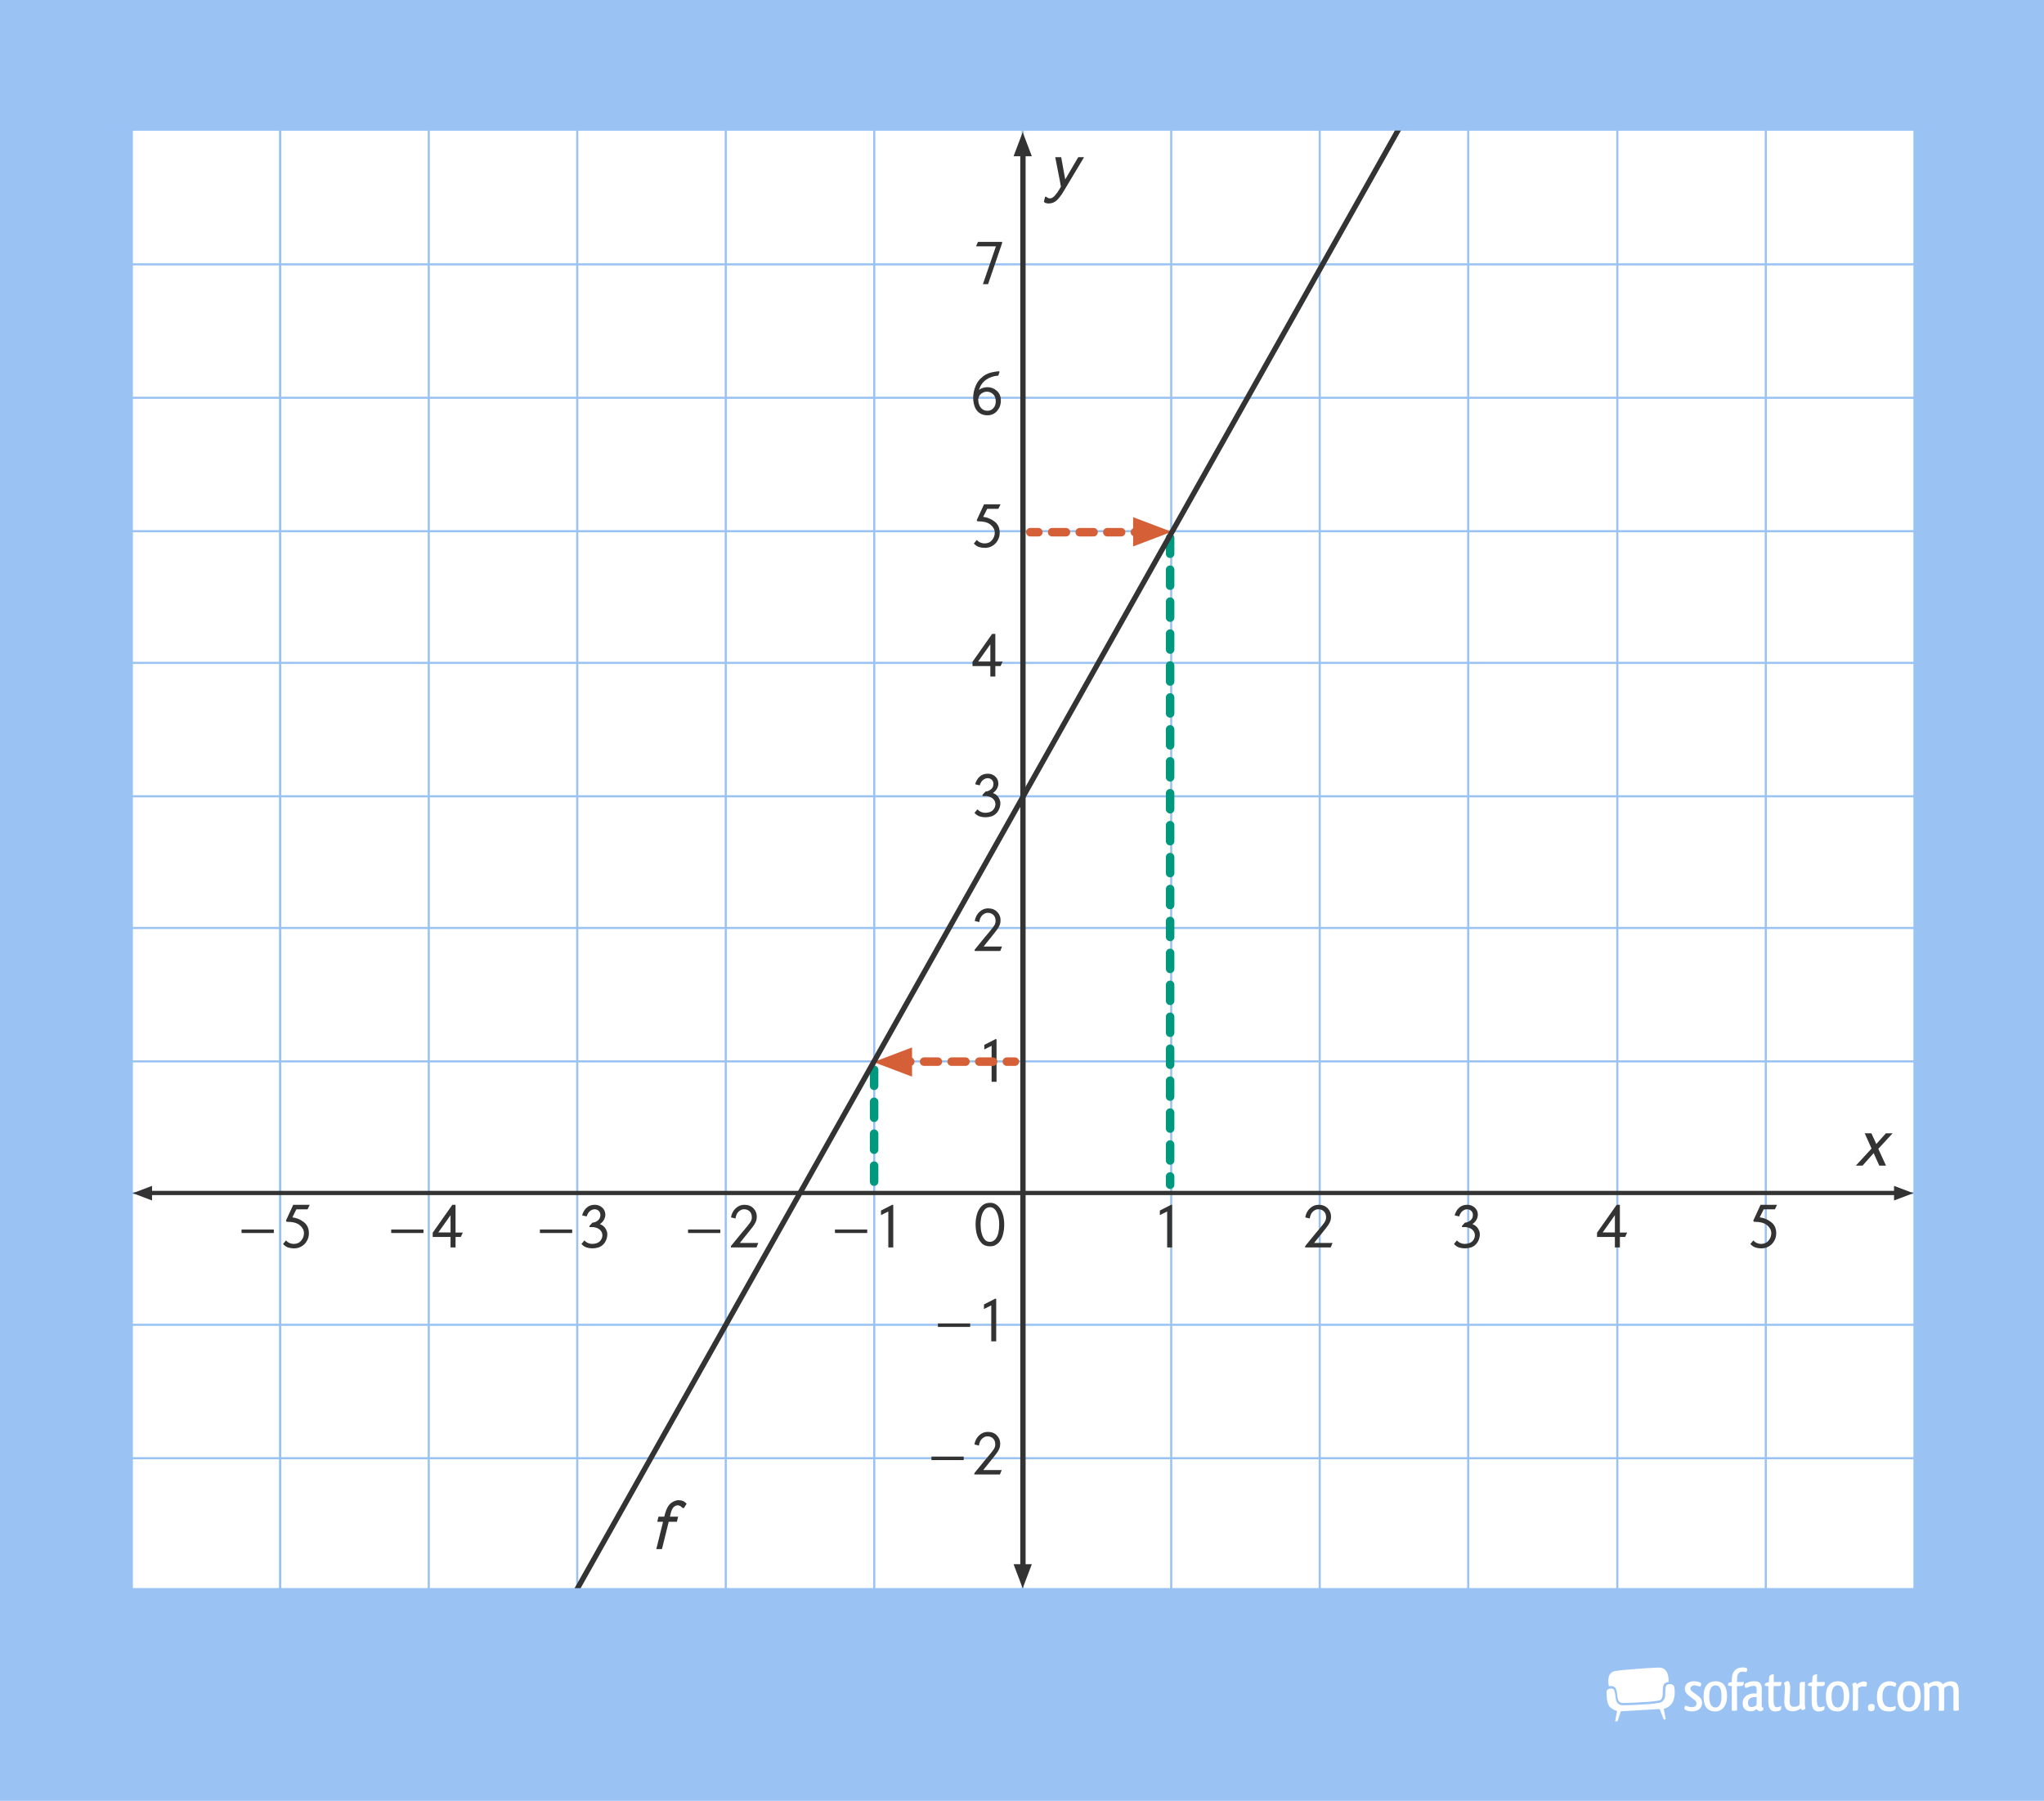 <?xml version="1.0" encoding="UTF-8"?>
<svg xmlns="http://www.w3.org/2000/svg" width="677.33mm" height="596.81mm" viewBox="0 0 1920 1691.74">
  <g id="Layer_1" data-name="Layer 1">
    <g id="BG">
      <g id="Hintergrund-2">
        <rect width="1920" height="1691.74" fill="#9ac3f4"/>
      </g>
      <g id="Layer_6" data-name="Layer 6">
        <rect x="124.64" y="122.64" width="1672.72" height="1369.42" fill="#fff"/>
      </g>
    </g>
    <g id="Grid">
      <g id="Layer_9" data-name="Layer 9">
        <line x1="263.25" y1="123.38" x2="263.25" y2="1619.32" fill="none" stroke="#9ac3f4" stroke-linecap="round" stroke-linejoin="round" stroke-width="2"/>
        <line x1="402.74" y1="123.38" x2="402.74" y2="1619.32" fill="none" stroke="#9ac3f4" stroke-linecap="round" stroke-linejoin="round" stroke-width="2"/>
        <line x1="542.23" y1="123.38" x2="542.23" y2="1619.32" fill="none" stroke="#9ac3f4" stroke-linecap="round" stroke-linejoin="round" stroke-width="2"/>
        <line x1="123.71" y1="123.38" x2="123.71" y2="1619.32" fill="none" stroke="#9ac3f4" stroke-linecap="round" stroke-linejoin="round" stroke-width="2"/>
        <line x1="263.21" y1="123.38" x2="263.21" y2="1619.32" fill="none" stroke="#9ac3f4" stroke-linecap="round" stroke-linejoin="round" stroke-width="2"/>
        <line x1="681.71" y1="123.38" x2="681.71" y2="1619.32" fill="none" stroke="#9ac3f4" stroke-linecap="round" stroke-linejoin="round" stroke-width="2"/>
        <line x1="821.2" y1="123.38" x2="821.2" y2="1619.32" fill="none" stroke="#9ac3f4" stroke-linecap="round" stroke-linejoin="round" stroke-width="2"/>
        <line x1="960.69" y1="123.38" x2="960.69" y2="1619.32" fill="none" stroke="#9ac3f4" stroke-linecap="round" stroke-linejoin="round" stroke-width="2"/>
        <line x1="1100.17" y1="123.38" x2="1100.17" y2="1619.32" fill="none" stroke="#9ac3f4" stroke-linecap="round" stroke-linejoin="round" stroke-width="2"/>
        <line x1="1239.67" y1="123.38" x2="1239.67" y2="1619.32" fill="none" stroke="#9ac3f4" stroke-linecap="round" stroke-linejoin="round" stroke-width="2"/>
        <line x1="1379.15" y1="123.38" x2="1379.15" y2="1619.32" fill="none" stroke="#9ac3f4" stroke-linecap="round" stroke-linejoin="round" stroke-width="2"/>
        <line x1="1519.2" y1="123.38" x2="1519.2" y2="1619.32" fill="none" stroke="#9ac3f4" stroke-linecap="round" stroke-linejoin="round" stroke-width="2"/>
        <line x1="1658.68" y1="123.38" x2="1658.68" y2="1619.32" fill="none" stroke="#9ac3f4" stroke-linecap="round" stroke-linejoin="round" stroke-width="2"/>
        <line x1="1798.82" y1="123.38" x2="1798.82" y2="1619.32" fill="none" stroke="#9ac3f4" stroke-linecap="round" stroke-linejoin="round" stroke-width="2"/>
        <line x1="123.94" y1="373.67" x2="1798.6" y2="373.67" fill="none" stroke="#9ac3f4" stroke-linecap="round" stroke-linejoin="round" stroke-width="2"/>
        <line x1="123.94" y1="499.01" x2="1798.6" y2="499.01" fill="none" stroke="#9ac3f4" stroke-linecap="round" stroke-linejoin="round" stroke-width="2"/>
        <line x1="123.94" y1="622.72" x2="1798.6" y2="622.72" fill="none" stroke="#9ac3f4" stroke-linecap="round" stroke-linejoin="round" stroke-width="2"/>
        <line x1="123.94" y1="748.07" x2="1798.6" y2="748.07" fill="none" stroke="#9ac3f4" stroke-linecap="round" stroke-linejoin="round" stroke-width="2"/>
        <line x1="123.94" y1="871.77" x2="1798.48" y2="871.77" fill="none" stroke="#9ac3f4" stroke-linecap="round" stroke-linejoin="round" stroke-width="2"/>
        <line x1="123.94" y1="997.11" x2="1798.6" y2="997.11" fill="none" stroke="#9ac3f4" stroke-linecap="round" stroke-linejoin="round" stroke-width="2"/>
        <line x1="123.94" y1="1120.81" x2="1798.6" y2="1120.81" fill="none" stroke="#9ac3f4" stroke-linecap="round" stroke-linejoin="round" stroke-width="2"/>
        <line x1="124.57" y1="1244.52" x2="1798.6" y2="1244.52" fill="none" stroke="#9ac3f4" stroke-linecap="round" stroke-linejoin="round" stroke-width="2"/>
        <line x1="123.94" y1="1369.87" x2="1798.6" y2="1369.87" fill="none" stroke="#9ac3f4" stroke-linecap="round" stroke-linejoin="round" stroke-width="2"/>
        <line x1="124.57" y1="1493.65" x2="1798.6" y2="1493.65" fill="none" stroke="#9ac3f4" stroke-linecap="round" stroke-linejoin="round" stroke-width="2"/>
        <line x1="123.94" y1="248.34" x2="1798.6" y2="248.34" fill="none" stroke="#9ac3f4" stroke-linecap="round" stroke-linejoin="round" stroke-width="2"/>
      </g>
    </g>
    <g id="Wasserzeichen">
      <g id="Logo">
        <path d="M1510.3,1587.09c-.76.57-1.22,1.29-1.23,2.35,0,5.8.63,9.26,1.51,11.41s1.92,3.03,3.09,3.91c1.13.84,2.29,1.44,3.15,1.82.85.37,1.39.51,1.4.52l.78.22-1.83,9.65,2.15.18,3.23-9.55,35.53-2.03.94-.03,3.86,9.88,1.79-.38-1.85-9.77.77-.22s.54-.15,1.4-.53c.86-.37,2-.96,3.15-1.81,1.82-1.38,4.97-4.91,4.98-12.77,0-1.49-.11-3.14-.38-4.94-.27-1.94-2.12-2.9-4.2-2.93-1.69,0-3.2.74-3.58,1.7-1.18,2.54-.31,7.03-1.01,10.45-.6,2.96-2.61,5.06-5.67,5.53-6.56,1.09-11.58,1.27-18.1,1.64-5.67.32-9.55.48-15.23.59h-.21c-2.22.01-3.88-.62-4.99-1.75-1.1-1.12-1.62-2.58-1.93-4.12-.61-3.08-.49-5.94-1.64-8.46-.34-.83-1.53-1.43-2.98-1.42h-.02c-1.03,0-2.11.31-2.87.85h-.01Z" fill="#fff" fill-rule="evenodd"/>
        <path d="M1557.99,1566.55c-4.95.07-33.11,1.92-40.56,3.21-7.14,1.24-7.34,8.34-6.18,14.36.62-.18,1.29-.26,1.93-.26,1.85,0,3.8.71,4.61,2.49,1.01,2.31,1.16,4.45,1.44,6.81.25,2.37.67,4.38,1.78,5.45.73.73,1.79,1.21,3.71,1.21h.18c5.66-.1,9.52-.26,15.15-.59,6.57-.36,11.52-.55,17.91-1.63,2.42-.44,3.09-1.7,3.67-4.14.66-2.84-.34-7.36,1.12-10.8.73-1.57,2.88-2.4,4.6-2.66.25-6.41-1.43-13.57-9.35-13.45h-.01Z" fill="#fff" fill-rule="evenodd"/>
        <path d="M1592.98,1579.52c3.43.23,4.86,1.6,5.09,2.29,0,.74-.4,1.94-.86,2.57-.8-.17-1.66-.23-2.63-.57-.86-.34-1.77-.51-2.8-.51-2.34,0-3.89,1.2-3.89,2.97,0,.97.46,1.83,1.83,2.91,1.43,1.14,4.06,2.86,5.77,4.29,2.46,1.94,3.37,3.83,3.37,6.23,0,5.32-4.29,8-9.54,8-3.54,0-6.57-1.03-7.14-2.46,0-.91.34-2.11.91-2.86h.23c.46,0,.97.17,1.54.46,1.2.51,2.74.91,4.34.91.34,0,.74-.06,1.09-.11,2.06-.23,3.31-1.54,3.31-3.43,0-1.31-.69-2.46-2.46-3.71-1.49-1.09-3.31-2.4-4.63-3.49l-1.37-1.2c-1.71-1.66-2.51-3.43-2.51-5.37,0-4.4,3.54-7.03,8.69-7.03.63,0,1.2.06,1.66.11h0Z" fill="#fff"/>
        <path d="M1611.26,1607.75c-7.09,0-11.03-4.17-11.03-14.06s4.63-14.29,11.2-14.29c7.2,0,10.86,4.74,10.86,13.94s-4.69,14.4-11.03,14.4h0ZM1611.38,1604.04c3.03,0,5.66-2.63,5.66-10.52s-2.23-10.29-5.66-10.29h-.11c-3.03,0-5.72,2.8-5.72,10.23,0,7.89,2.46,10.57,5.83,10.57h0Z" fill="#fff"/>
        <path d="M1641.27,1568.43c-.06.46-.11.86-.29,1.26-.23.51-.4.86-.69,1.14-.17.06-.69-.11-1.14-.23-.57-.17-1.54-.23-2.29-.23-2.57,0-4.92,1.14-5.14,6.06-.06,1.2-.06,2.46-.06,3.71h3.09c1.26,0,2.51,0,3.26-.06-.17,2.69-.46,3.26-1.26,3.54-.11.06-.34.17-.63.23-1.2.11-2.74.11-4.52.11,0,6.46.06,15.72.11,21.83,0,.29,0,.91-.46,1.09-.91.17-2.57.23-3.26.23-.46,0-.86-.06-1.26-.11-.06-.34-.06-.8-.06-1.31,0-2.29.06-4.63.06-6.97,0-4.69-.06-9.6-.06-14.74-1.83-.06-2.91-.23-3.54-.69.23-2.11.4-2.4,1.32-2.63.46-.11,1.2-.29,2.23-.51,0-1.54.06-2.97.23-4.29.63-7.6,5.89-9.43,9.89-9.43,2.34,0,3.77.51,4.29,1.09.23.29.17.63.17.91h.01Z" fill="#fff"/>
        <path d="M1638.75,1582.78c0-.23.06-.46.11-.63,1.2-1.14,4.63-2.63,8.46-2.74.91,0,1.03,0,2,.06,4.23.29,5.6,3.09,5.6,7.94v2.57c0,3.94-.11,8.51-.11,11.54,0,0-.23,2.97,1.6,2.63-.06.8-.06,1.77-.06,2.12-.46.63-1.54,1.26-3.03,1.31-1.37,0-2.86-1.26-3.43-2.06-.34.34-1.03.97-1.66,1.31-1.26.63-2.63.74-4.17.74-3.66,0-7.14-2.29-7.14-7.54,0-7.03,6.23-8.8,9.66-9.14.57-.06,1.09-.06,1.6-.06.74,0,1.37.06,1.89.17v-3.26c0-2.57-.29-4-2.74-4-2,0-4.34.8-6,1.49-.63.29-1.2.46-1.66.46-.51-.57-.74-1.6-.86-2.29-.06-.17-.06-.4-.06-.63h0ZM1650.06,1598.32v-4.06c-.34-.06-.74-.06-1.14-.06-.69,0-1.31.06-1.89.11-2.74.46-5.09,1.66-5.09,5.26,0,2.91,1.26,3.94,3.03,4.06h.4c1.71,0,3.6-.8,4.4-1.77.06-.11.11-.46.17-.8.11-.69.11-1.54.11-2.74h0Z" fill="#fff"/>
        <path d="M1673.09,1603.92c0,.51,0,1.09-.06,1.6-.11.46-.4.8-.86,1.14-1.09.69-3.03,1.09-4.8,1.09-5.32,0-6.29-4.97-6.29-9.6v-14.12c-1.83,0-2.74-.23-3.43-.57,0-1.77.06-1.54.51-2,.8-.69,2.57-.86,3.43-1.26l.29-5.14c.4-1.14,1.6-2.11,4.29-2.29-.06,2.63-.11,5.03-.11,7.37h7.37c-.17,2.86-.51,3.49-1.32,3.66-.46.06-.91.11-1.37.11-1.49.06-2.23.06-4.69.06-.06,2.63-.11,5.31-.11,7.77s.06,4.74.06,6.63c.23,3.2.74,5.43,3.03,5.43.86.06,3.49-.74,3.94-1.14.06.34.11.8.11,1.26h0Z" fill="#fff"/>
        <path d="M1681.61,1586.72l-.57,10.46c0,5.14,1.6,6.23,4.34,6.23,2,.12,4.06-.8,5.03-2v-18.17c0-1.2.12-1.94.63-2.69.69-.57,1.31-.51,4.4-.57-.06,3.09-.11,6.74-.11,11.14v9.72c0,1.83.29,3.14.68,4.28-.29.34-1.03.74-2.29,1.32-.17.06-.34.06-.4.06-1.03,0-1.54-.74-1.77-1.71-1.37,1.14-2.69,1.83-3.94,2.23-1.2.4-2.29.63-3.54.63-6.63-.29-7.94-3.66-8.06-9.71l.57-11.94c0-2.11-.34-3.66-.8-5.03.34-.4,1.2-.91,2.69-1.6.23-.06.4-.06.46-.06,1.26,0,1.83,1.03,2.06,1.94.34,1.31.63,2.57.63,5.49v-.02h0Z" fill="#fff"/>
        <path d="M1713.78,1603.92c0,.51,0,1.09-.06,1.6-.11.46-.4.8-.86,1.14-1.09.69-3.03,1.09-4.8,1.09-5.32,0-6.29-4.97-6.29-9.6v-14.12c-1.83,0-2.74-.23-3.43-.57,0-1.77.06-1.54.52-2,.8-.69,2.57-.86,3.43-1.26l.29-5.14c.4-1.14,1.6-2.11,4.29-2.29-.06,2.63-.11,5.03-.11,7.37h7.37c-.17,2.86-.51,3.49-1.31,3.66-.46.06-.91.11-1.37.11-1.49.06-2.23.06-4.69.06-.06,2.63-.12,5.31-.12,7.77s.06,4.74.06,6.63c.23,3.2.74,5.43,3.03,5.43.86.06,3.49-.74,3.94-1.14.06.34.12.8.12,1.26h-.01Z" fill="#fff"/>
        <path d="M1726.12,1607.75c-7.09,0-11.03-4.17-11.03-14.06s4.63-14.29,11.2-14.29c7.2,0,10.86,4.74,10.86,13.94s-4.69,14.4-11.03,14.4h0ZM1726.23,1604.04c3.03,0,5.66-2.63,5.66-10.52s-2.23-10.29-5.66-10.29h-.11c-3.03,0-5.71,2.8-5.71,10.23,0,7.89,2.46,10.57,5.83,10.57h-.01Z" fill="#fff"/>
        <path d="M1745.38,1586.04v18.23c0,.97-.06,1.66-.51,2.29-.74.51-1.43.57-4.51.57.06-3.09.11-6.74.11-11.2l.06-9.66c0-1.83-.34-3.14-.74-4.29.34-.34,1.03-.74,2.34-1.31.17-.06.29-.06.4-.06,1.03,0,1.49.74,1.77,1.71,1.31-1.14,2.69-1.83,3.89-2.23,1.09-.34,2.06-.63,3.09-.46,1.49.17,2.29.63,2.46,1.43,0,.8-.23,2.29-.91,3.32-.15.04-.32.06-.51.06-.4,0-.92-.06-1.37-.11-.4-.11-.74-.11-1.03-.11-1.89,0-3.37.63-4.51,1.83h-.03,0Z" fill="#fff"/>
        <path d="M1758,1600.78c2.57,0,3.03,1.09,2.97,3.2-.06,2.06-.69,3.54-3.37,3.54-2.23,0-2.97-1.09-2.97-3.43,0-2.17,1.03-3.31,3.37-3.31h0Z" fill="#fff"/>
        <path d="M1780.46,1584.49h-.29c-.4,0-.97-.17-1.54-.34-1.03-.46-2.29-.74-3.43-.74-.29,0-.51,0-.8.06-3.6.29-6.17,3.43-6.17,10.29,0,8.23,3.6,9.94,7.31,9.94,1.89,0,3.72-.52,4.92-1.09.17.57.34,1.2.34,1.6-.06.8-.57,1.77-1.26,2.29-1.09.74-2.97,1.26-5.03,1.26-6.17,0-11.43-2.29-11.43-13.72,0-6.06,1.94-9.77,4.17-11.83,2.23-2.11,5.09-2.8,7.83-2.8,3.37,0,5.89,1.54,6.12,2.29,0,.74-.29,2-.74,2.8h0Z" fill="#fff"/>
        <path d="M1793.21,1607.75c-7.09,0-11.03-4.17-11.03-14.06s4.63-14.29,11.2-14.29c7.2,0,10.86,4.74,10.86,13.94s-4.69,14.4-11.03,14.4h0ZM1793.32,1604.04c3.03,0,5.66-2.63,5.66-10.52s-2.23-10.29-5.66-10.29h-.11c-3.03,0-5.72,2.8-5.72,10.23,0,7.89,2.46,10.57,5.83,10.57h0Z" fill="#fff"/>
        <path d="M1825.49,1607.07c-.4.06-1.03.06-2,.06h-2.34c.11-2.91.11-6.4.11-10.69v-6.86c0-4.46-.97-6.06-3.83-6.06-2.11,0-3.77,1.09-4.97,2.4v18.52c0,.97-.11,1.54-.57,2.11-.74.57-1.37.57-4.4.57.06-2.91.06-6.46.06-10.74v-10.23c0-1.83-.29-3.14-.69-4.29.29-.34,1.03-.74,2.29-1.31.17-.06.34-.06.4-.06,1.09,0,1.54.74,1.77,1.71,1.37-1.14,2.74-1.83,3.94-2.23s2.29-.57,3.6-.57c.29,0,.69,0,1.03.06,2.57.17,4.06,1.2,5.03,2.86,1.37-1.14,2.8-1.89,4.12-2.29,1.2-.4,2.29-.57,3.49-.57.4,0,.8,0,1.14.06,5.03.4,6.23,4.11,6.23,9.83v9.6c0,2.86,0,5.43.11,7.49-.69.51-1.49.69-4.69.69-.23-.46-.4-1.03-.4-1.83v-15.66c0-4.46-.91-6.06-3.83-6.06-2,0-3.66,1.09-4.86,2.4v20.17c0,.57-.29.8-.74.91h0Z" fill="#fff"/>
      </g>
    </g>
    <g>
      <line x1="960.89" y1="141.02" x2="960.89" y2="1475.18" fill="none" stroke="#333" stroke-miterlimit="10" stroke-width="5"/>
      <polygon points="952.07 146.76 960.65 124.13 969.23 146.76 952.07 146.76" fill="#333"/>
      <polygon points="952.07 1469.44 960.65 1492.07 969.23 1469.44 952.07 1469.44" fill="#333"/>
    </g>
    <path d="M642.42,1416.67c-.26.04-.64.06-1.13.06-.87-.83-1.64-1.47-2.32-1.93s-1.47-.68-2.38-.68c-1.28,0-2.51.53-3.68,1.59-1.17,1.06-2.08,2.83-2.72,5.32-.19.83-.49,2.08-.91,3.74h7.7c-.26,1.06-.64,2.66-1.13,4.81h-7.7c-1.4,5.7-3.51,14.25-6.34,25.66h-5.32c1.4-5.7,3.51-14.25,6.34-25.66h-5.44c.23-1.09.6-2.7,1.13-4.81h5.44c.15-.6.4-1.53.74-2.78.64-2.34,1.42-4.32,2.32-5.95.91-1.62,2-2.96,3.29-4.02.98-.79,2.11-1.43,3.4-1.93,1.28-.53,2.47-.79,3.57-.79,1.59,0,2.98.25,4.19.74,1.21.49,2.38,1.36,3.51,2.61-.57.91-1.42,2.25-2.55,4.02Z" fill="#333"/>
    <path d="M937.75,352.86c-4.42.3-8.21,1.57-11.38,3.79-3.21,2.23-5.49,5.44-6.85,9.63,1.21-.91,2.49-1.55,3.85-1.93,1.36-.42,2.78-.62,4.25-.62,3.21,0,6.1,1.11,8.67,3.34,2.57,2.23,3.85,5.29,3.85,9.18s-1.17,7.04-3.51,9.8c-2.38,2.72-5.42,4.08-9.12,4.08-1.7,0-3.21-.23-4.53-.68-1.32-.45-2.49-1.09-3.51-1.93-1.89-1.51-3.25-3.51-4.08-6-.83-2.45-1.25-5.08-1.25-7.87,0-3.29.6-6.55,1.81-9.8,1.17-3.25,2.76-5.87,4.76-7.87,1.85-1.81,3.59-3.17,5.21-4.08,1.62-.91,3.42-1.59,5.38-2.04,1.06-.26,2.19-.49,3.4-.68,1.25-.15,2.59-.3,4.02-.45.04.19.08.49.11.91-.26.72-.62,1.79-1.08,3.23ZM927.15,367.93c-1.93,0-3.68.59-5.27,1.76-1.62,1.13-2.62,2.93-3,5.38,0,3.13.77,5.72,2.32,7.76,1.55,2.04,3.7,3.06,6.46,3.06,2.19,0,4.02-.83,5.49-2.49,1.47-1.66,2.21-3.78,2.21-6.34,0-2.98-.85-5.25-2.55-6.8-1.74-1.55-3.62-2.32-5.66-2.32Z" fill="#333"/>
    <path d="M928.14,266.94h-4.87c2.72-7.89,6.8-19.73,12.23-35.51h-18.69c.42-.94,1.02-2.34,1.81-4.19h22.71v1.13c-2.95,8.57-7.34,21.43-13.2,38.57Z" fill="#333"/>
    <path d="M937.81,477.99h-10.48c-.83,1.7-2.1,4.21-3.79,7.53,4.19.6,7.82,2.13,10.88,4.59,3.1,2.42,4.64,5.89,4.64,10.42,0,1.32-.17,2.62-.51,3.91-.38,1.25-.89,2.42-1.53,3.51-1.17,2-2.79,3.62-4.87,4.87-2.08,1.25-4.44,1.87-7.08,1.87-1.81,0-3.61-.26-5.38-.79-1.78-.53-3.42-1.64-4.93-3.34.6-.75,1.53-1.87,2.78-3.34,1.02,1.13,2.17,1.96,3.46,2.49,1.25.53,2.51.79,3.79.79,3.02,0,5.38-1.06,7.08-3.17,1.7-2.08,2.55-4.38,2.55-6.91,0-1.43-.34-2.78-1.02-4.02-.68-1.28-1.64-2.44-2.89-3.46-1.32-1.09-2.98-1.91-4.98-2.44-2.04-.53-4.47-.79-7.31-.79-.19-.23-.45-.55-.79-.96,1.51-3.32,3.81-8.33,6.91-15.01h15.52c-.45.94-1.13,2.36-2.04,4.25Z" fill="#333"/>
    <path d="M939.89,625.72h-4.93v9.8h-4.7v-9.8h-16.77v-4.02c4.12-5.81,10.27-14.56,18.46-26.22h3v26.05h6.85c-.42.94-1.06,2.34-1.93,4.19ZM930.27,605.27c-2.57,3.59-6.4,8.99-11.5,16.2h11.5v-16.2Z" fill="#333"/>
    <path d="M916,736.79c.83-3.02,2.25-5.44,4.25-7.25,2-1.81,4.55-2.72,7.65-2.72,2.76,0,5.1.89,7.02,2.66,1.93,1.78,2.89,4,2.89,6.68,0,1.44-.4,2.95-1.19,4.53s-2.1,3.02-3.91,4.3c2.38.87,4.13,2.25,5.27,4.13,1.13,1.89,1.7,3.68,1.7,5.38,0,1.81-.34,3.55-1.02,5.21-.68,1.7-1.59,3.13-2.72,4.3-1.32,1.32-2.87,2.29-4.64,2.89-1.81.57-3.68.85-5.61.85s-3.64-.26-5.38-.79c-1.78-.53-3.42-1.64-4.93-3.34.6-.75,1.53-1.87,2.78-3.34,1.02,1.13,2.17,1.96,3.46,2.49,1.25.53,2.51.79,3.79.79s2.59-.17,3.79-.51c1.21-.34,2.25-.89,3.12-1.64.75-.68,1.4-1.53,1.93-2.55.53-1.06.79-2.15.79-3.29,0-2.04-.74-3.76-2.21-5.15-1.47-1.4-3.51-2.27-6.12-2.61h-3.74v-1.25c.6-.68,1.53-1.68,2.78-3,1.66,0,3.3-.64,4.93-1.93,1.66-1.32,2.49-3.02,2.49-5.1,0-1.7-.53-3.04-1.59-4.02-1.1-.98-2.36-1.47-3.79-1.47s-2.91.53-4.3,1.59c-1.4,1.1-2.47,2.81-3.23,5.15-.94-.23-2.36-.57-4.25-1.02Z" fill="#333"/>
    <path d="M939.56,893.38h-24.02v-1.25c2.3-2.79,5.76-7.02,10.37-12.69v.06c.72-.87,1.81-2.19,3.29-3.96,1.81-2.15,3.27-4,4.36-5.55,1.09-1.55,1.64-3.13,1.64-4.76,0-2.45-.68-4.34-2.04-5.66-1.32-1.36-3.12-2.04-5.38-2.04-1.66,0-3.29.7-4.87,2.1-1.62,1.4-2.64,3.59-3.06,6.57-.94-.23-2.36-.57-4.25-1.02.6-3.51,2.08-6.36,4.42-8.55,2.34-2.19,5.06-3.29,8.16-3.29,3.55,0,6.38,1.1,8.5,3.29,2.11,2.19,3.17,4.76,3.17,7.7,0,1.51-.19,2.85-.57,4.02-.38,1.13-1,2.38-1.87,3.74-.49.76-1.08,1.57-1.76,2.44-.64.87-1.4,1.83-2.27,2.89-2.12,2.64-5.27,6.57-9.46,11.78h17.33c-.38.94-.94,2.34-1.7,4.19Z" fill="#333"/>
    <path d="M931.44,1016.23v-33.76c-1.1.49-2.25,1.06-3.46,1.7-1.17.64-2.3,1.21-3.4,1.7v-4.3c2.38-1.21,5.95-3.04,10.71-5.49.15.08.42.19.79.34v39.82h-4.64Z" fill="#333"/>
    <path d="M1096.35,1171.85v-33.76c-1.1.49-2.25,1.06-3.46,1.7-1.17.64-2.3,1.21-3.4,1.7v-4.3c2.38-1.21,5.95-3.04,10.71-5.49.15.08.42.19.79.34v39.82h-4.64Z" fill="#333"/>
    <path d="M1250.01,1171.85h-24.02v-1.25c2.3-2.79,5.76-7.02,10.37-12.69v.06c.72-.87,1.81-2.19,3.29-3.96,1.81-2.15,3.27-4,4.36-5.55,1.09-1.55,1.64-3.13,1.64-4.76,0-2.45-.68-4.34-2.04-5.66-1.32-1.36-3.12-2.04-5.38-2.04-1.66,0-3.29.7-4.87,2.1-1.62,1.4-2.64,3.59-3.06,6.57-.94-.23-2.36-.57-4.25-1.02.6-3.51,2.08-6.36,4.42-8.55,2.34-2.19,5.06-3.29,8.16-3.29,3.55,0,6.38,1.1,8.5,3.29,2.11,2.19,3.17,4.76,3.17,7.7,0,1.51-.19,2.85-.57,4.02-.38,1.13-1,2.38-1.87,3.74-.49.76-1.08,1.57-1.76,2.44-.64.87-1.4,1.83-2.27,2.89-2.12,2.64-5.27,6.57-9.46,11.78h17.33c-.38.94-.94,2.34-1.7,4.19Z" fill="#333"/>
    <path d="M1366.38,1141.77c.83-3.02,2.25-5.44,4.25-7.25,2-1.81,4.55-2.72,7.65-2.72,2.76,0,5.1.89,7.02,2.66,1.93,1.78,2.89,4,2.89,6.68,0,1.44-.4,2.95-1.19,4.53s-2.1,3.02-3.91,4.3c2.38.87,4.13,2.25,5.27,4.13,1.13,1.89,1.7,3.68,1.7,5.38,0,1.81-.34,3.55-1.02,5.21-.68,1.7-1.59,3.13-2.72,4.3-1.32,1.32-2.87,2.29-4.64,2.89-1.81.57-3.68.85-5.61.85s-3.64-.26-5.38-.79c-1.78-.53-3.42-1.64-4.93-3.34.6-.75,1.53-1.87,2.78-3.34,1.02,1.13,2.17,1.96,3.46,2.49,1.25.53,2.51.79,3.79.79s2.59-.17,3.79-.51c1.21-.34,2.25-.89,3.12-1.64.75-.68,1.4-1.53,1.93-2.55.53-1.06.79-2.15.79-3.29,0-2.04-.74-3.76-2.21-5.15-1.47-1.4-3.51-2.27-6.12-2.61h-3.74v-1.25c.6-.68,1.53-1.68,2.78-3,1.66,0,3.3-.64,4.93-1.93,1.66-1.32,2.49-3.02,2.49-5.1,0-1.7-.53-3.04-1.59-4.02-1.1-.98-2.36-1.47-3.79-1.47s-2.91.53-4.3,1.59c-1.4,1.1-2.47,2.81-3.23,5.15-.94-.23-2.36-.57-4.25-1.02Z" fill="#333"/>
    <path d="M1526.54,1162.05h-4.93v9.8h-4.7v-9.8h-16.77v-4.02c4.12-5.81,10.27-14.56,18.46-26.22h3v26.05h6.85c-.42.94-1.06,2.34-1.93,4.19ZM1516.92,1141.6c-2.57,3.59-6.4,8.99-11.5,16.2h11.5v-16.2Z" fill="#333"/>
    <path d="M1667.22,1136.05h-10.48c-.83,1.7-2.1,4.21-3.79,7.53,4.19.6,7.82,2.13,10.88,4.59,3.1,2.42,4.64,5.89,4.64,10.42,0,1.32-.17,2.62-.51,3.91-.38,1.25-.89,2.42-1.53,3.51-1.17,2-2.79,3.62-4.87,4.87-2.08,1.25-4.44,1.87-7.08,1.87-1.81,0-3.61-.26-5.38-.79-1.78-.53-3.42-1.64-4.93-3.34.6-.75,1.53-1.87,2.78-3.34,1.02,1.13,2.17,1.96,3.46,2.49,1.25.53,2.51.79,3.79.79,3.02,0,5.38-1.06,7.08-3.17,1.7-2.08,2.55-4.38,2.55-6.91,0-1.43-.34-2.78-1.02-4.02-.68-1.28-1.64-2.44-2.89-3.46-1.32-1.09-2.98-1.91-4.98-2.44-2.04-.53-4.47-.79-7.31-.79-.19-.23-.45-.55-.79-.96,1.51-3.32,3.81-8.33,6.91-15.01h15.52c-.45.94-1.13,2.36-2.04,4.25Z" fill="#333"/>
    <g>
      <path d="M226.89,1155.03h30.3v3.29h-30.3v-3.29Z" fill="#333"/>
      <path d="M288.91,1136.05h-10.48c-.83,1.7-2.1,4.21-3.79,7.53,4.19.6,7.82,2.13,10.88,4.59,3.1,2.42,4.64,5.89,4.64,10.42,0,1.32-.17,2.62-.51,3.91-.38,1.25-.89,2.42-1.53,3.51-1.17,2-2.79,3.62-4.87,4.87-2.08,1.25-4.44,1.87-7.08,1.87-1.81,0-3.61-.26-5.38-.79-1.78-.53-3.42-1.64-4.93-3.34.6-.75,1.53-1.87,2.78-3.34,1.02,1.13,2.17,1.96,3.46,2.49,1.25.53,2.51.79,3.79.79,3.02,0,5.38-1.06,7.08-3.17,1.7-2.08,2.55-4.38,2.55-6.91,0-1.43-.34-2.78-1.02-4.02-.68-1.28-1.64-2.44-2.89-3.46-1.32-1.09-2.98-1.91-4.98-2.44-2.04-.53-4.47-.79-7.31-.79-.19-.23-.45-.55-.79-.96,1.51-3.32,3.81-8.33,6.91-15.01h15.52c-.45.94-1.13,2.36-2.04,4.25Z" fill="#333"/>
    </g>
    <g>
      <path d="M367.48,1155.03h30.3v3.29h-30.3v-3.29Z" fill="#333"/>
      <path d="M432.85,1162.05h-4.93v9.8h-4.7v-9.8h-16.77v-4.02c4.12-5.81,10.27-14.56,18.46-26.22h3v26.05h6.85c-.42.94-1.06,2.34-1.93,4.19ZM423.22,1141.6c-2.57,3.59-6.4,8.99-11.5,16.2h11.5v-16.2Z" fill="#333"/>
    </g>
    <g>
      <path d="M507.15,1155.03h30.3v3.29h-30.3v-3.29Z" fill="#333"/>
      <path d="M546.8,1141.77c.83-3.02,2.25-5.44,4.25-7.25,2-1.81,4.55-2.72,7.65-2.72,2.76,0,5.1.89,7.02,2.66,1.93,1.78,2.89,4,2.89,6.68,0,1.44-.4,2.95-1.19,4.53s-2.1,3.02-3.91,4.3c2.38.87,4.13,2.25,5.27,4.13,1.13,1.89,1.7,3.68,1.7,5.38,0,1.81-.34,3.55-1.02,5.21-.68,1.7-1.59,3.13-2.72,4.3-1.32,1.32-2.87,2.29-4.64,2.89-1.81.57-3.68.85-5.61.85s-3.64-.26-5.38-.79c-1.78-.53-3.42-1.64-4.93-3.34.6-.75,1.53-1.87,2.78-3.34,1.02,1.13,2.17,1.96,3.46,2.49,1.25.53,2.51.79,3.79.79s2.59-.17,3.79-.51c1.21-.34,2.25-.89,3.12-1.64.75-.68,1.4-1.53,1.93-2.55.53-1.06.79-2.15.79-3.29,0-2.04-.74-3.76-2.21-5.15-1.47-1.4-3.51-2.27-6.12-2.61h-3.74v-1.25c.6-.68,1.53-1.68,2.78-3,1.66,0,3.3-.64,4.93-1.93,1.66-1.32,2.49-3.02,2.49-5.1,0-1.7-.53-3.04-1.59-4.02-1.1-.98-2.36-1.47-3.79-1.47s-2.91.53-4.3,1.59c-1.4,1.1-2.47,2.81-3.23,5.15-.94-.23-2.36-.57-4.25-1.02Z" fill="#333"/>
    </g>
    <g>
      <path d="M646.3,1155.03h30.3v3.29h-30.3v-3.29Z" fill="#333"/>
      <path d="M710.59,1171.85h-24.02v-1.25c2.3-2.79,5.76-7.02,10.37-12.69v.06c.72-.87,1.81-2.19,3.29-3.96,1.81-2.15,3.27-4,4.36-5.55,1.09-1.55,1.64-3.13,1.64-4.76,0-2.45-.68-4.34-2.04-5.66-1.32-1.36-3.12-2.04-5.38-2.04-1.66,0-3.29.7-4.87,2.1-1.62,1.4-2.64,3.59-3.06,6.57-.94-.23-2.36-.57-4.25-1.02.6-3.51,2.08-6.36,4.42-8.55,2.34-2.19,5.06-3.29,8.16-3.29,3.55,0,6.38,1.1,8.5,3.29,2.11,2.19,3.17,4.76,3.17,7.7,0,1.51-.19,2.85-.57,4.02-.38,1.13-1,2.38-1.87,3.74-.49.76-1.08,1.57-1.76,2.44-.64.87-1.4,1.83-2.27,2.89-2.12,2.64-5.27,6.57-9.46,11.78h17.33c-.38.94-.94,2.34-1.7,4.19Z" fill="#333"/>
    </g>
    <g>
      <path d="M784.3,1155.03h30.3v3.29h-30.3v-3.29Z" fill="#333"/>
      <path d="M834.43,1171.85v-33.76c-1.1.49-2.25,1.06-3.46,1.7-1.17.64-2.3,1.21-3.4,1.7v-4.3c2.38-1.21,5.95-3.04,10.71-5.49.15.08.42.19.79.34v39.82h-4.64Z" fill="#333"/>
    </g>
    <path d="M929.87,1170.81c-3.32,0-5.95-1.02-7.87-3.06s-3.34-4.55-4.25-7.53c-.49-1.59-.83-3.25-1.02-4.98-.23-1.74-.34-3.46-.34-5.15,0-1.85.13-3.64.4-5.38.26-1.77.66-3.44,1.19-4.98.98-2.87,2.47-5.23,4.47-7.08,1.96-1.81,4.51-2.72,7.65-2.72,3.89,0,7.06,1.89,9.52,5.66,2.45,3.81,3.68,8.76,3.68,14.84,0,3.32-.42,6.53-1.25,9.63-.83,3.06-2.19,5.55-4.08,7.48-1.02,1.02-2.21,1.83-3.57,2.44-1.32.57-2.83.85-4.53.85ZM929.99,1134.1c-2.04,0-3.7.74-4.98,2.21-1.28,1.44-2.25,3.3-2.89,5.61-.34,1.21-.59,2.53-.74,3.96-.19,1.4-.28,2.83-.28,4.3,0,1.32.08,2.68.23,4.08.11,1.36.34,2.68.68,3.96.57,2.34,1.47,4.32,2.72,5.95,1.25,1.62,2.96,2.44,5.15,2.44,1.09,0,2.08-.25,2.95-.74.87-.45,1.64-1.09,2.32-1.93,1.21-1.51,2.1-3.49,2.66-5.95.53-2.45.79-4.98.79-7.59,0-4.83-.79-8.76-2.38-11.78-1.59-3.02-3.66-4.53-6.23-4.53Z" fill="#333"/>
    <g>
      <path d="M881,1243.25h30.3v3.29h-30.3v-3.29Z" fill="#333"/>
      <path d="M931.13,1260.07v-33.76c-1.1.49-2.25,1.06-3.46,1.7-1.17.64-2.3,1.21-3.4,1.7v-4.3c2.38-1.21,5.95-3.04,10.71-5.49.15.08.42.19.79.34v39.82h-4.64Z" fill="#333"/>
    </g>
    <g>
      <path d="M874.96,1368.36h30.3v3.29h-30.3v-3.29Z" fill="#333"/>
      <path d="M939.25,1385.18h-24.02v-1.25c2.3-2.79,5.76-7.02,10.37-12.69v.06c.72-.87,1.81-2.19,3.29-3.96,1.81-2.15,3.27-4,4.36-5.55,1.09-1.55,1.64-3.13,1.64-4.76,0-2.45-.68-4.34-2.04-5.66-1.32-1.36-3.12-2.04-5.38-2.04-1.66,0-3.29.7-4.87,2.1-1.62,1.4-2.64,3.59-3.06,6.57-.94-.23-2.36-.57-4.25-1.02.6-3.51,2.08-6.36,4.42-8.55,2.34-2.19,5.06-3.29,8.16-3.29,3.55,0,6.38,1.1,8.5,3.29,2.11,2.19,3.17,4.76,3.17,7.7,0,1.51-.19,2.85-.57,4.02-.38,1.13-1,2.38-1.87,3.74-.49.76-1.08,1.57-1.76,2.44-.64.87-1.4,1.83-2.27,2.89-2.12,2.64-5.27,6.57-9.46,11.78h17.33c-.38.94-.94,2.34-1.7,4.19Z" fill="#333"/>
    </g>
    <path d="M998.96,179.98c-2.15,3.59-4.29,6.34-6.4,8.27-2.12,1.93-4.63,2.89-7.53,2.89-.83,0-1.66-.11-2.49-.34-.79-.23-1.45-.64-1.98-1.25.26-1.06.64-2.62,1.13-4.7h1.08c.76.64,1.42,1.06,1.98,1.25.53.19,1.04.28,1.53.28,1.47,0,3-.89,4.59-2.66,1.62-1.78,3.12-3.87,4.47-6.29.15-.3.36-.64.62-1.02.23-.38.42-.75.57-1.13-.76-4.46-1.62-9.06-2.61-13.82-.94-4.72-1.85-9.33-2.72-13.82h5.61c.83,4.64,2.1,11.61,3.79,20.9l12.23-20.9h5.49c-4.3,7.21-10.76,17.99-19.37,32.34Z" fill="#333"/>
    <path d="M1764.34,1079.2c1.59,3.51,4,8.78,7.25,15.8h-6.29c-1.17-2.61-2.95-6.51-5.32-11.72-2.3,2.61-5.78,6.51-10.42,11.72h-6.29c3.29-3.55,8.19-8.89,14.73-16.03-1.44-3.17-3.57-7.95-6.4-14.33h6.29c1.02,2.23,2.55,5.59,4.59,10.08,2-2.27,5-5.63,9.01-10.08h6.29c-2.98,3.21-7.46,8.06-13.42,14.56Z" fill="#333"/>
    <g>
      <path d="M1073.58,499.96h-7.5" fill="none" stroke="#d55f37" stroke-linecap="round" stroke-miterlimit="10" stroke-width="8"/>
      <path d="M1053.12,499.96h-71.3" fill="none" stroke="#d55f37" stroke-dasharray="12.96 12.96" stroke-linecap="round" stroke-miterlimit="10" stroke-width="8"/>
      <path d="M975.35,499.96h-7.5" fill="none" stroke="#d55f37" stroke-linecap="round" stroke-miterlimit="10" stroke-width="8"/>
      <polygon points="1064.4 485.86 1100.6 499.58 1064.4 513.31 1064.4 485.86" fill="#d55f37"/>
    </g>
    <g>
      <path d="M847.55,997.33h7.5" fill="none" stroke="#d55f37" stroke-linecap="round" stroke-miterlimit="10" stroke-width="8"/>
      <path d="M868.01,997.33h71.3" fill="none" stroke="#d55f37" stroke-dasharray="12.96 12.96" stroke-linecap="round" stroke-miterlimit="10" stroke-width="8"/>
      <path d="M945.78,997.33h7.5" fill="none" stroke="#d55f37" stroke-linecap="round" stroke-miterlimit="10" stroke-width="8"/>
      <polygon points="856.73 1011.43 820.53 997.7 856.73 983.97 856.73 1011.43" fill="#d55f37"/>
    </g>
    <line x1="821.08" y1="1005.04" x2="821.08" y2="1124.26" fill="none" stroke="#009980" stroke-dasharray="15" stroke-linecap="round" stroke-miterlimit="10" stroke-width="8"/>
    <line x1="1099.13" y1="505.2" x2="1099.13" y2="1112.94" fill="none" stroke="#009980" stroke-dasharray="15" stroke-linecap="round" stroke-miterlimit="10" stroke-width="8"/>
    <line x1="541.45" y1="1493.96" x2="1314.81" y2="119.58" fill="none" stroke="#333" stroke-linecap="round" stroke-miterlimit="10" stroke-width="5"/>
    <rect x="97.2" y="17.45" width="1723.4" height="105.19" fill="#9ac3f4"/>
    <rect x="97.2" y="1491.92" width="1723.4" height="58.47" fill="#9ac3f4"/>
  </g>
  <g id="Layer_2" data-name="Layer 2">
    <g>
      <line x1="138.22" y1="1120.7" x2="1783.73" y2="1120.7" fill="none" stroke="#333" stroke-miterlimit="10" stroke-width="4"/>
      <polygon points="142.81 1127.76 124.71 1120.89 142.81 1114.03 142.81 1127.76" fill="#333"/>
      <polygon points="1779.14 1127.76 1797.24 1120.89 1779.14 1114.03 1779.14 1127.76" fill="#333"/>
    </g>
  </g>
</svg>